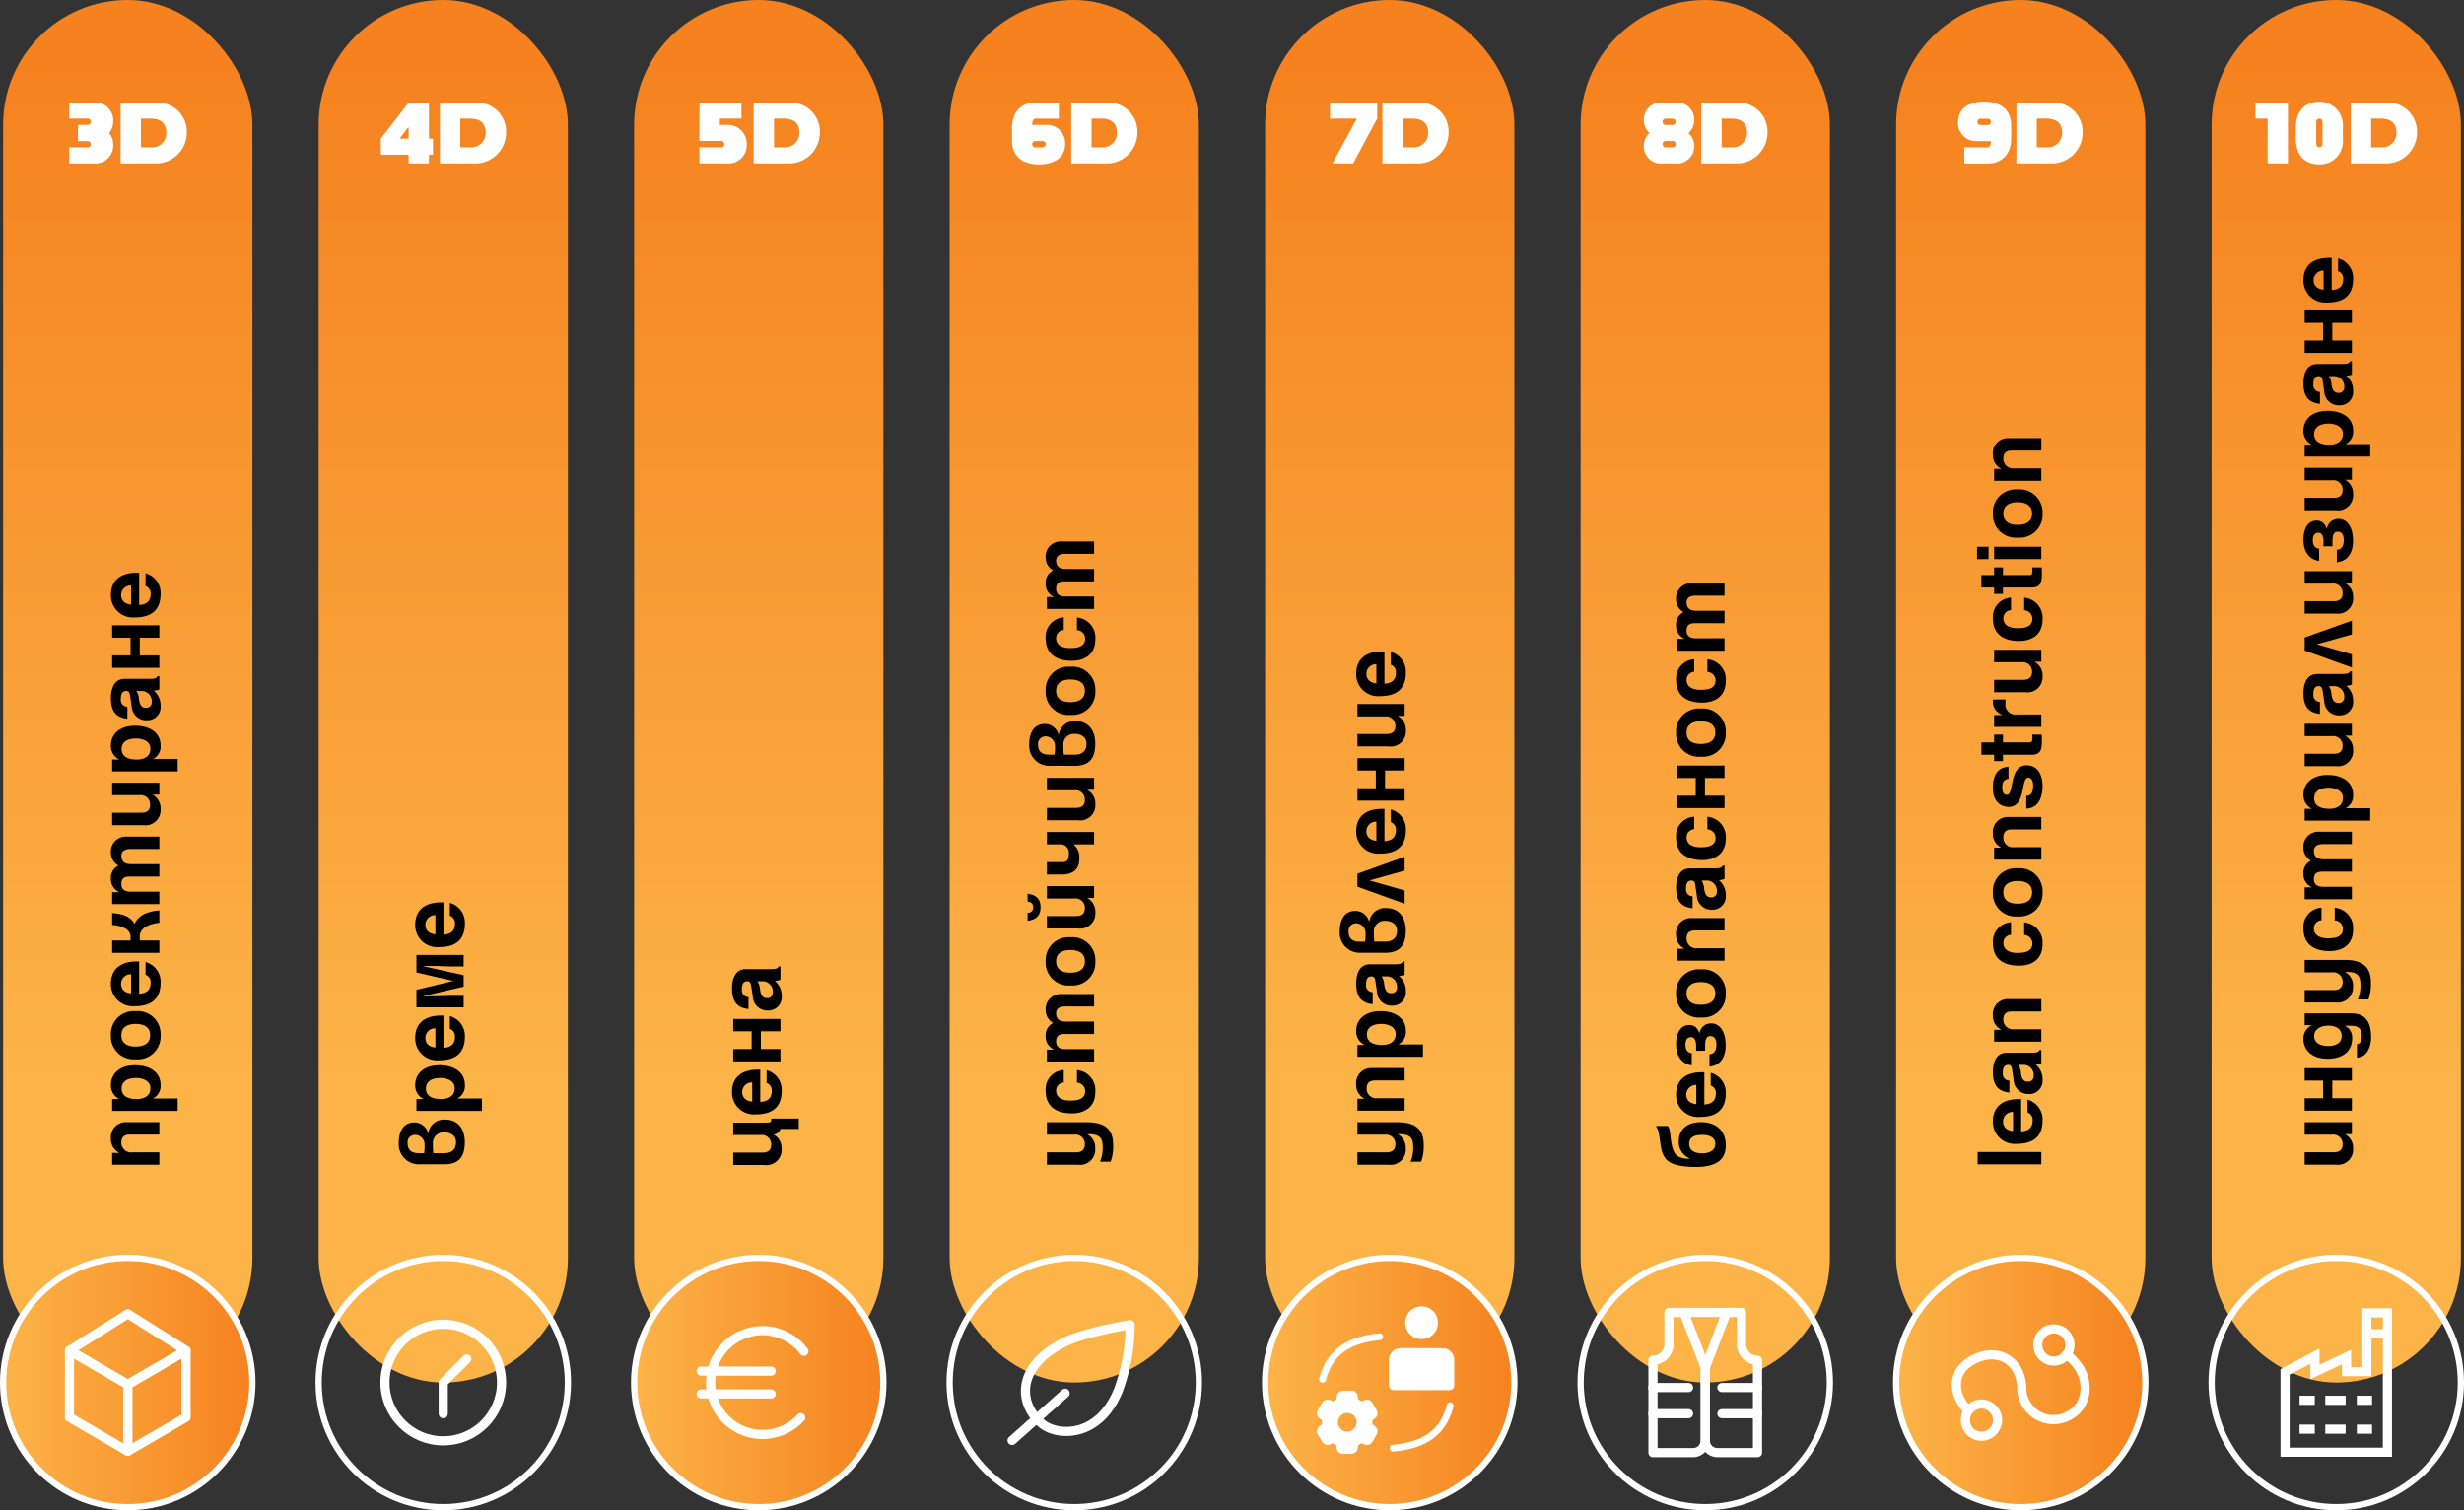 <svg xmlns="http://www.w3.org/2000/svg" xmlns:xlink="http://www.w3.org/1999/xlink" width="361.737" height="221.715" viewBox="0 0 361.737 221.715">
  <rect x="0" y="0" width="361.737" height="221.715" fill="#333333" stroke="none"/>
  <defs>
    <linearGradient id="linear-gradient" x1="0.5" y1="0.797" x2="0.5" y2="0.046" gradientUnits="objectBoundingBox">
      <stop offset="0" stop-color="#fcb448"/>
      <stop offset="1" stop-color="#f5821f"/>
    </linearGradient>
    <linearGradient id="linear-gradient-9" x1="0" y1="0.5" x2="1" y2="0.5" xlink:href="#linear-gradient"/>
  </defs>
  <g id="Group_1602" data-name="Group 1602" transform="translate(-7128.479 -4646.445)">
    <rect id="Rectangle_1675" data-name="Rectangle 1675" width="36.594" height="202.96" rx="18.297" transform="translate(7128.938 4646.445)" fill="url(#linear-gradient)"/>
    <rect id="Rectangle_1676" data-name="Rectangle 1676" width="36.594" height="202.96" rx="18.297" transform="translate(7175.256 4646.445)" fill="url(#linear-gradient)"/>
    <rect id="Rectangle_1677" data-name="Rectangle 1677" width="36.594" height="202.96" rx="18.297" transform="translate(7221.574 4646.445)" fill="url(#linear-gradient)"/>
    <rect id="Rectangle_1678" data-name="Rectangle 1678" width="36.594" height="202.96" rx="18.297" transform="translate(7267.892 4646.445)" fill="url(#linear-gradient)"/>
    <rect id="Rectangle_1679" data-name="Rectangle 1679" width="36.594" height="202.96" rx="18.297" transform="translate(7314.209 4646.445)" fill="url(#linear-gradient)"/>
    <rect id="Rectangle_1680" data-name="Rectangle 1680" width="36.594" height="202.96" rx="18.297" transform="translate(7360.527 4646.445)" fill="url(#linear-gradient)"/>
    <rect id="Rectangle_1681" data-name="Rectangle 1681" width="36.594" height="202.96" rx="18.297" transform="translate(7406.845 4646.445)" fill="url(#linear-gradient)"/>
    <rect id="Rectangle_1682" data-name="Rectangle 1682" width="36.594" height="202.96" rx="18.297" transform="translate(7453.164 4646.445)" fill="url(#linear-gradient)"/>
    <path id="Path_9414" data-name="Path 9414" d="M6.846-6.105A2.64,2.64,0,0,0,3.934-8.941H.4L.383-6.578h2.7a.427.427,0,0,1,.485.447.459.459,0,0,1-.485.473H1.673v2.376H3.078a.459.459,0,0,1,.485.473.427.427,0,0,1-.485.447H.383L.4,0H3.934A2.64,2.64,0,0,0,6.846-2.836,2.587,2.587,0,0,0,6.259-4.47,2.587,2.587,0,0,0,6.846-6.105ZM13.36-8.941H7.932V0h5.326a4.527,4.527,0,0,0,4.394-4.534A4.269,4.269,0,0,0,13.36-8.941Zm-.907,6.578H10.921V-6.578h1.431c1.379,0,2.286.588,2.286,2.031A2.078,2.078,0,0,1,12.453-2.363Z" transform="translate(7138.251 4670.438)" fill="#fff"/>
    <path id="Path_9415" data-name="Path 9415" d="M8.034-3.64H7.447v-5.3H4.458L.383-3.64v2.363H4.458V0H7.447V-1.277h.588Zm-4.866,0v-.051l1.226-1.6h.064V-3.64Zm11.317-5.3H9.056V0h5.326a4.527,4.527,0,0,0,4.394-4.534A4.269,4.269,0,0,0,14.484-8.941Zm-.907,6.578H12.045V-6.578h1.431c1.379,0,2.286.588,2.286,2.031A2.078,2.078,0,0,1,13.577-2.363Z" transform="translate(7184.007 4670.438)" fill="#fff"/>
    <path id="Path_9416" data-name="Path 9416" d="M4.611-5.658H3.576v-.92h3.18V-8.941H.6L.575-3.3h3.18a.47.47,0,0,1,.485.485.427.427,0,0,1-.485.447H.575L.588,0H4.611A2.678,2.678,0,0,0,7.523-2.887,2.758,2.758,0,0,0,4.611-5.658Zm9.362-3.283H8.545V0h5.326a4.527,4.527,0,0,0,4.394-4.534A4.269,4.269,0,0,0,13.973-8.941Zm-.907,6.578H11.534V-6.578h1.431c1.379,0,2.286.588,2.286,2.031A2.078,2.078,0,0,1,13.067-2.363Z" transform="translate(7230.578 4670.438)" fill="#fff"/>
    <path id="Path_9417" data-name="Path 9417" d="M4.419.141c2.044,0,3.832-.856,3.832-3.014A2.662,2.662,0,0,0,5.467-5.658H3.423c0-.485.077-.92.588-.92l3.321.013V-8.941H3.908c-2.2,0-3.461,1.507-3.461,3.7V-3.4C.447-1.29,1.712.141,4.419.141Zm-.511-2.5a.446.446,0,0,1-.485-.473.45.45,0,0,1,.485-.46H4.918a.45.45,0,0,1,.485.46.446.446,0,0,1-.485.473ZM14.574-8.941H9.145V0h5.326a4.527,4.527,0,0,0,4.394-4.534A4.269,4.269,0,0,0,14.574-8.941Zm-.907,6.578H12.134V-6.578h1.431c1.379,0,2.286.588,2.286,2.031A2.078,2.078,0,0,1,13.667-2.363Z" transform="translate(7276.598 4670.438)" fill="#fff"/>
    <path id="Path_9418" data-name="Path 9418" d="M3.589,0,7.114-6.578V-8.941H.192v2.363H4.075v.1L.562-.013Zm9.72-8.941H7.881V0h5.326A4.527,4.527,0,0,0,17.6-4.534,4.269,4.269,0,0,0,13.309-8.941ZM12.4-2.363H10.87V-6.578H12.3c1.379,0,2.286.588,2.286,2.031A2.078,2.078,0,0,1,12.4-2.363Z" transform="translate(7323.547 4670.438)" fill="#fff"/>
    <path id="Path_9419" data-name="Path 9419" d="M3.232,0H5.058A2.512,2.512,0,0,0,7.842-2.631,2.5,2.5,0,0,0,7-4.47a2.517,2.517,0,0,0,.843-1.941A2.5,2.5,0,0,0,5.058-8.941H3.232A2.5,2.5,0,0,0,.447-6.412,2.475,2.475,0,0,0,1.29-4.47,2.455,2.455,0,0,0,.447-2.631,2.512,2.512,0,0,0,3.232,0Zm.46-5.646a.446.446,0,0,1-.485-.473.45.45,0,0,1,.485-.46h.945a.45.45,0,0,1,.485.46.446.446,0,0,1-.485.473ZM3.7-2.363a.446.446,0,0,1-.485-.473A.45.45,0,0,1,3.7-3.3h.945a.45.45,0,0,1,.485.46.446.446,0,0,1-.485.473ZM14.318-8.941H8.89V0h5.326A4.527,4.527,0,0,0,18.61-4.534,4.269,4.269,0,0,0,14.318-8.941Zm-.907,6.578H11.879V-6.578h1.431c1.379,0,2.286.588,2.286,2.031A2.078,2.078,0,0,1,13.411-2.363Z" transform="translate(7369.361 4670.438)" fill="#fff"/>
    <path id="Path_9420" data-name="Path 9420" d="M1.111.013H4.534C6.731.013,8-1.494,8-3.691V-5.531C8-7.638,6.731-9.069,4.023-9.069,1.98-9.069.192-8.213.192-6.054A2.662,2.662,0,0,0,2.976-3.27H5.02c0,.485-.077.92-.588.92L1.111-2.363ZM3.525-5.633a.45.45,0,0,1-.485-.46.446.446,0,0,1,.485-.473H4.534a.446.446,0,0,1,.485.473.45.45,0,0,1-.485.46ZM14.191-8.941H8.762V0h5.326a4.527,4.527,0,0,0,4.394-4.534A4.269,4.269,0,0,0,14.191-8.941Zm-.907,6.578H11.751V-6.578h1.431c1.379,0,2.286.588,2.286,2.031A2.078,2.078,0,0,1,13.284-2.363Z" transform="translate(7415.743 4670.438)" fill="#fff"/>
    <path id="Path_9421" data-name="Path 9421" d="M5.084-8.941H.319v2.363H2.095V0H5.084ZM9.695.141a3.393,3.393,0,0,0,3.449-3.73V-5.365a3.441,3.441,0,0,0-3.449-3.7c-2.2,0-3.449,1.507-3.449,3.7v1.775C6.246-1.265,7.5.141,9.695.141Zm0-2.516c-.319,0-.46-.243-.46-.588V-5.99c0-.345.141-.588.46-.588s.46.243.46.588v3.027C10.154-2.618,10.027-2.376,9.695-2.376ZM19.734-8.941H14.306V0h5.326a4.527,4.527,0,0,0,4.394-4.534A4.269,4.269,0,0,0,19.734-8.941Zm-.907,6.578H17.294V-6.578h1.431c1.379,0,2.286.588,2.286,2.031A2.078,2.078,0,0,1,18.827-2.363Z" transform="translate(7459.288 4670.438)" fill="#fff"/>
    <path id="Path_9429" data-name="Path 9429" d="M2.587-6.929H.845V0h1.82V-3.978a1.416,1.416,0,0,1,1.43-1.6c1.157,0,1.183.858,1.183,1.365V0H7.1V-4.8a2.207,2.207,0,0,0-2.4-2.314,2.227,2.227,0,0,0-2.08,1.2H2.587Zm7.9,0H8.749v9.62h1.82V-.884H10.6A2.022,2.022,0,0,0,12.545.182c2.054,0,2.912-1.82,2.912-3.731,0-2.392-1.352-3.562-2.873-3.562a2.2,2.2,0,0,0-2.067,1.183h-.026Zm0,3.627c0-1.105.3-2.236,1.547-2.236,1.157,0,1.547,1.04,1.547,2.132,0,.819-.325,2.093-1.5,2.093S10.491-2.275,10.491-3.3Zm5.837-.169A3.364,3.364,0,0,0,19.864.182,3.364,3.364,0,0,0,23.4-3.471a3.36,3.36,0,0,0-3.536-3.64A3.36,3.36,0,0,0,16.328-3.471Zm1.872,0c0-.884.26-2.106,1.664-2.106s1.664,1.222,1.664,2.106-.26,2.119-1.664,2.119S18.2-2.587,18.2-3.471Zm5.928-.13c0,2.86,1.5,3.783,3.445,3.783a3,3,0,0,0,3.042-2.21H28.743a1.169,1.169,0,0,1-1.17.754c-1.469,0-1.573-1.17-1.625-1.69h4.745v-.325c0-3.172-1.885-3.822-3.25-3.822A3.222,3.222,0,0,0,24.128-3.6ZM26-4.147c.1-.91.559-1.469,1.417-1.469a1.412,1.412,0,0,1,1.4,1.469ZM31.954,0h1.82V-2.873h.676c.819,0,1.7.832,1.924,2.873h1.82C38-1.937,37.453-3.055,36.205-3.64c1.248-.715,1.456-1.924,1.6-3.289H36.049c-.1,1.612-.741,2.7-1.716,2.7h-.559v-2.7h-1.82Zm8.905-6.929H39.117V0h1.82V-4.225c0-.754.273-1.352,1.131-1.352,1.092,0,1.092.819,1.092,1.4V0h1.82V-4.16c0-.819.325-1.417,1.235-1.417.533,0,.988.338.988,1.365V0h1.82V-4.8a2.207,2.207,0,0,0-2.405-2.314,2.158,2.158,0,0,0-1.846,1.105,1.976,1.976,0,0,0-1.924-1.105,2.057,2.057,0,0,0-1.963,1.2h-.026ZM55.185,0h1.742V-6.929h-1.82v4a1.38,1.38,0,0,1-1.4,1.573c-.559,0-1.183-.208-1.183-1.274v-4.3H50.7v4.563A2.226,2.226,0,0,0,53.053.182,2.278,2.278,0,0,0,55.159-.975h.026Zm5.148-6.929H58.591v9.62h1.82V-.884h.026A2.022,2.022,0,0,0,62.387.182c2.054,0,2.912-1.82,2.912-3.731,0-2.392-1.352-3.562-2.873-3.562a2.2,2.2,0,0,0-2.067,1.183h-.026Zm0,3.627c0-1.105.3-2.236,1.547-2.236,1.157,0,1.547,1.04,1.547,2.132,0,.819-.325,2.093-1.5,2.093S60.333-2.275,60.333-3.3ZM72.176-5.109c0-1.7-1.781-2-2.756-2-1.417,0-2.886.3-3.094,2.418h1.755A.979.979,0,0,1,69.2-5.655c.468,0,1.2.039,1.2.806,0,.39-.351.507-.637.546l-1.638.247A2.126,2.126,0,0,0,66.1-1.833,1.941,1.941,0,0,0,68.211.182a2.815,2.815,0,0,0,2.236-1A3.044,3.044,0,0,0,70.616,0h1.963V-.273c-.221-.078-.4-.26-.4-1.079ZM70.395-2.483A1.506,1.506,0,0,1,68.77-1.118a.794.794,0,0,1-.845-.832c0-.754.559-.923,1.235-1.04a2.656,2.656,0,0,0,1.235-.377ZM73.8,0h1.82V-2.873h2.6V0h1.82V-6.929h-1.82v2.7h-2.6v-2.7H73.8Zm7.4-3.6c0,2.86,1.495,3.783,3.445,3.783a3,3,0,0,0,3.042-2.21H85.813a1.169,1.169,0,0,1-1.17.754c-1.469,0-1.573-1.17-1.625-1.69h4.745v-.325c0-3.172-1.885-3.822-3.25-3.822A3.222,3.222,0,0,0,81.2-3.6Zm1.872-.546c.1-.91.559-1.469,1.417-1.469a1.412,1.412,0,0,1,1.4,1.469Z" transform="translate(7151.874 4818.282) rotate(-90)"/>
    <path id="Path_9428" data-name="Path 9428" d="M2.548-4.446a8.46,8.46,0,0,1,1.326-.065A1.553,1.553,0,0,1,5.6-2.86c0,1-.507,1.742-1.443,1.742-1,0-1.612-.546-1.612-1.742ZM.91-2.821C.91-.481,2.275.169,4.16.169c1.95,0,3.315-.988,3.315-2.9A2.337,2.337,0,0,0,5.421-5.2,2.09,2.09,0,0,0,7.059-7.267c0-1.287-.949-2.262-3.029-2.262A2.944,2.944,0,0,0,.91-6.435ZM2.548-6.656c0-1.079.559-1.573,1.443-1.573A1.106,1.106,0,0,1,5.239-7.1a1.422,1.422,0,0,1-1.43,1.365A7.869,7.869,0,0,1,2.548-5.8Zm7.943-.273H8.749v9.62h1.82V-.884H10.6A2.022,2.022,0,0,0,12.545.182c2.054,0,2.912-1.82,2.912-3.731,0-2.392-1.352-3.562-2.873-3.562a2.2,2.2,0,0,0-2.067,1.183h-.026Zm0,3.627c0-1.105.3-2.236,1.547-2.236,1.157,0,1.547,1.04,1.547,2.132,0,.819-.325,2.093-1.5,2.093S10.491-2.275,10.491-3.3Zm5.694-.3c0,2.86,1.495,3.783,3.445,3.783a3,3,0,0,0,3.042-2.21H20.8a1.169,1.169,0,0,1-1.17.754c-1.469,0-1.573-1.17-1.625-1.69H22.75v-.325c0-3.172-1.885-3.822-3.25-3.822A3.222,3.222,0,0,0,16.185-3.6Zm1.872-.546c.1-.91.559-1.469,1.417-1.469a1.412,1.412,0,0,1,1.4,1.469ZM23.959,0h1.69V-1.625c0-.962-.065-1.833-.065-2.678V-5.954h.026L27,0h1.677L30-5.954h.026V-4.3c0,.845-.065,1.729-.065,2.678V0h1.69V-6.929H29.081l-1.17,5.044a2.131,2.131,0,0,0-.065.442H27.82a2.017,2.017,0,0,0-.065-.442L26.533-6.929H23.959ZM32.8-3.6c0,2.86,1.495,3.783,3.445,3.783a3,3,0,0,0,3.042-2.21H37.414a1.169,1.169,0,0,1-1.17.754c-1.469,0-1.573-1.17-1.625-1.69h4.745v-.325c0-3.172-1.885-3.822-3.25-3.822A3.222,3.222,0,0,0,32.8-3.6Zm1.872-.546c.1-.91.559-1.469,1.417-1.469a1.412,1.412,0,0,1,1.4,1.469Z" transform="translate(7196.548 4818.282) rotate(-90)"/>
    <path id="Path_9427" data-name="Path 9427" d="M5.291-.975A1.118,1.118,0,0,0,6.1,0V2.691H7.631V-1.352c-.6,0-.6,0-.6-1.391V-6.929H5.213v4a1.38,1.38,0,0,1-1.4,1.573c-.559,0-1.183-.208-1.183-1.274v-4.3H.806v4.55A2.226,2.226,0,0,0,3.159.169,2.268,2.268,0,0,0,5.265-.975ZM8.242-3.6c0,2.86,1.495,3.783,3.445,3.783a3,3,0,0,0,3.042-2.21H12.857a1.169,1.169,0,0,1-1.17.754c-1.469,0-1.573-1.17-1.625-1.69h4.745v-.325c0-3.172-1.885-3.822-3.25-3.822A3.222,3.222,0,0,0,8.242-3.6Zm1.872-.546c.1-.91.559-1.469,1.417-1.469a1.412,1.412,0,0,1,1.4,1.469ZM16.016,0h1.82V-2.873h2.6V0h1.82V-6.929h-1.82v2.7h-2.6v-2.7h-1.82ZM29.562-5.109c0-1.7-1.781-2-2.756-2-1.417,0-2.886.3-3.094,2.418h1.755a.979.979,0,0,1,1.118-.962c.468,0,1.2.039,1.2.806,0,.39-.351.507-.637.546l-1.638.247a2.126,2.126,0,0,0-2.015,2.223A1.941,1.941,0,0,0,25.6.182a2.815,2.815,0,0,0,2.236-1A3.044,3.044,0,0,0,28,0h1.963V-.273c-.221-.078-.4-.26-.4-1.079ZM27.781-2.483a1.506,1.506,0,0,1-1.625,1.365.794.794,0,0,1-.845-.832c0-.754.559-.923,1.235-1.04a2.656,2.656,0,0,0,1.235-.377Z" transform="translate(7243.055 4818.282) rotate(-90)"/>
    <path id="Path_9426" data-name="Path 9426" d="M5.343-.975c0,1.833-.52,2.236-1.976,2.236a4.987,4.987,0,0,1-2.08-.39v1.56A6.627,6.627,0,0,0,3.744,2.8c1.794,0,3.341-.7,3.341-3.77V-6.929H5.265v4.017a1.385,1.385,0,0,1-1.4,1.56c-.806,0-1.2-.481-1.2-1.287v-4.29H.845v4.563A2.237,2.237,0,0,0,3.211.169,2.281,2.281,0,0,0,5.317-.975ZM8.385-3.263c0,1.456.6,3.445,3.2,3.445a2.958,2.958,0,0,0,3.159-2.7H12.9a1.269,1.269,0,0,1-1.235,1.209c-1.378,0-1.4-1.508-1.4-2.262,0-.858.3-2,1.443-2a1.172,1.172,0,0,1,1.209,1.118h1.846A2.83,2.83,0,0,0,11.7-7.111C9.36-7.111,8.385-5.512,8.385-3.263Zm9.36-3.666H16V0h1.82V-4.225c0-.754.273-1.352,1.131-1.352,1.092,0,1.092.819,1.092,1.4V0h1.82V-4.16c0-.819.325-1.417,1.235-1.417.533,0,.988.338.988,1.365V0h1.82V-4.8a2.207,2.207,0,0,0-2.4-2.314,2.158,2.158,0,0,0-1.846,1.105,1.976,1.976,0,0,0-1.924-1.105,2.057,2.057,0,0,0-1.963,1.2h-.026ZM27.17-3.471A3.364,3.364,0,0,0,30.706.182a3.364,3.364,0,0,0,3.536-3.653,3.36,3.36,0,0,0-3.536-3.64A3.36,3.36,0,0,0,27.17-3.471Zm1.872,0c0-.884.26-2.106,1.664-2.106S32.37-4.355,32.37-3.471s-.26,2.119-1.664,2.119S29.042-2.587,29.042-3.471ZM40.014,0h1.742V-6.929h-1.82v4a1.38,1.38,0,0,1-1.4,1.573c-.559,0-1.183-.208-1.183-1.274v-4.3h-1.82v4.563A2.226,2.226,0,0,0,37.882.182,2.278,2.278,0,0,0,39.988-.975h.026ZM36.673-9.763c.156,1.378.884,1.9,1.976,1.9s1.82-.52,1.976-1.9H39.481c-.065.572-.338.819-.832.819s-.767-.247-.832-.819Zm6.786,5.044c0,1.417.572,2.548,2.314,2.548a2.436,2.436,0,0,0,2.08-.819h.026V0H49.7V-6.929h-1.82v2.21A1.245,1.245,0,0,1,46.54-3.705c-.988,0-1.261-.3-1.261-1.014v-2.21h-1.82ZM55.9,0h1.742V-6.929h-1.82v4a1.38,1.38,0,0,1-1.4,1.573c-.559,0-1.183-.208-1.183-1.274v-4.3h-1.82v4.563A2.226,2.226,0,0,0,53.768.182,2.278,2.278,0,0,0,55.874-.975H55.9Zm5.148-4.446a8.46,8.46,0,0,1,1.326-.065A1.553,1.553,0,0,1,64.1-2.86c0,1-.507,1.742-1.443,1.742-1,0-1.612-.546-1.612-1.742ZM59.41-2.821c0,2.34,1.365,2.99,3.25,2.99,1.95,0,3.315-.988,3.315-2.9A2.337,2.337,0,0,0,63.921-5.2a2.09,2.09,0,0,0,1.638-2.067c0-1.287-.949-2.262-3.029-2.262a2.944,2.944,0,0,0-3.12,3.094Zm1.638-3.835c0-1.079.559-1.573,1.443-1.573A1.106,1.106,0,0,1,63.739-7.1a1.422,1.422,0,0,1-1.43,1.365A7.869,7.869,0,0,1,61.048-5.8Zm5.837,3.185A3.364,3.364,0,0,0,70.421.182a3.364,3.364,0,0,0,3.536-3.653,3.36,3.36,0,0,0-3.536-3.64A3.36,3.36,0,0,0,66.885-3.471Zm1.872,0c0-.884.26-2.106,1.664-2.106s1.664,1.222,1.664,2.106-.26,2.119-1.664,2.119S68.757-2.587,68.757-3.471Zm6.071.208c0,1.456.6,3.445,3.2,3.445a2.958,2.958,0,0,0,3.159-2.7H79.339A1.269,1.269,0,0,1,78.1-1.313c-1.378,0-1.4-1.508-1.4-2.262,0-.858.3-2,1.443-2a1.172,1.172,0,0,1,1.209,1.118H81.2a2.83,2.83,0,0,0-3.055-2.652C75.8-7.111,74.828-5.512,74.828-3.263Zm9.36-3.666H82.446V0h1.82V-4.225c0-.754.273-1.352,1.131-1.352,1.092,0,1.092.819,1.092,1.4V0h1.82V-4.16c0-.819.325-1.417,1.235-1.417.533,0,.988.338.988,1.365V0h1.82V-4.8a2.207,2.207,0,0,0-2.4-2.314A2.158,2.158,0,0,0,88.1-6.006a1.976,1.976,0,0,0-1.924-1.105,2.057,2.057,0,0,0-1.963,1.2h-.026Z" transform="translate(7289.102 4818.282) rotate(-90)"/>
    <path id="Path_9425" data-name="Path 9425" d="M5.343-.975c0,1.833-.52,2.236-1.976,2.236a4.987,4.987,0,0,1-2.08-.39v1.56A6.627,6.627,0,0,0,3.744,2.8c1.794,0,3.341-.7,3.341-3.77V-6.929H5.265v4.017a1.385,1.385,0,0,1-1.4,1.56c-.806,0-1.2-.481-1.2-1.287v-4.29H.845v4.563A2.237,2.237,0,0,0,3.211.169,2.281,2.281,0,0,0,5.317-.975ZM10.53-6.929H8.788V0h1.82V-3.978a1.416,1.416,0,0,1,1.43-1.6c1.157,0,1.183.858,1.183,1.365V0h1.82V-4.8a2.207,2.207,0,0,0-2.4-2.314,2.227,2.227,0,0,0-2.08,1.2H10.53Zm7.9,0H16.692v9.62h1.82V-.884h.026A2.022,2.022,0,0,0,20.488.182c2.054,0,2.912-1.82,2.912-3.731,0-2.392-1.352-3.562-2.873-3.562A2.2,2.2,0,0,0,18.46-5.928h-.026Zm0,3.627c0-1.105.3-2.236,1.547-2.236,1.157,0,1.547,1.04,1.547,2.132,0,.819-.325,2.093-1.495,2.093S18.434-2.275,18.434-3.3ZM30.277-5.109c0-1.7-1.781-2-2.756-2-1.417,0-2.886.3-3.094,2.418h1.755A.979.979,0,0,1,27.3-5.655c.468,0,1.2.039,1.2.806,0,.39-.351.507-.637.546l-1.638.247a2.126,2.126,0,0,0-2.015,2.223A1.941,1.941,0,0,0,26.312.182a2.815,2.815,0,0,0,2.236-1A3.044,3.044,0,0,0,28.717,0H30.68V-.273c-.221-.078-.4-.26-.4-1.079ZM28.5-2.483a1.506,1.506,0,0,1-1.625,1.365.794.794,0,0,1-.845-.832c0-.754.559-.923,1.235-1.04A2.656,2.656,0,0,0,28.5-3.367ZM33.6-4.446a8.46,8.46,0,0,1,1.326-.065A1.553,1.553,0,0,1,36.66-2.86c0,1-.507,1.742-1.443,1.742-1,0-1.612-.546-1.612-1.742ZM31.967-2.821c0,2.34,1.365,2.99,3.25,2.99,1.95,0,3.315-.988,3.315-2.9A2.337,2.337,0,0,0,36.478-5.2a2.09,2.09,0,0,0,1.638-2.067c0-1.287-.949-2.262-3.029-2.262a2.944,2.944,0,0,0-3.12,3.094ZM33.6-6.656c0-1.079.559-1.573,1.443-1.573A1.106,1.106,0,0,1,36.3-7.1a1.422,1.422,0,0,1-1.43,1.365A7.869,7.869,0,0,1,33.6-5.8ZM39.169,0h1.937l1.469-5.109H42.6L44.031,0h2.028L43.576-6.929H41.665Zm7.358-3.6c0,2.86,1.495,3.783,3.445,3.783a3,3,0,0,0,3.042-2.21H51.142a1.169,1.169,0,0,1-1.17.754c-1.469,0-1.573-1.17-1.625-1.69h4.745v-.325c0-3.172-1.885-3.822-3.25-3.822A3.222,3.222,0,0,0,46.527-3.6ZM48.4-4.147c.1-.91.559-1.469,1.417-1.469a1.412,1.412,0,0,1,1.4,1.469ZM54.3,0h1.82V-2.873h2.6V0h1.82V-6.929h-1.82v2.7h-2.6v-2.7H54.3ZM66.742,0h1.742V-6.929h-1.82v4a1.38,1.38,0,0,1-1.4,1.573c-.559,0-1.183-.208-1.183-1.274v-4.3h-1.82v4.563A2.226,2.226,0,0,0,64.61.182,2.278,2.278,0,0,0,66.716-.975h.026Zm2.9-3.6c0,2.86,1.495,3.783,3.445,3.783a3,3,0,0,0,3.042-2.21H74.256a1.169,1.169,0,0,1-1.17.754c-1.469,0-1.573-1.17-1.625-1.69h4.745v-.325c0-3.172-1.885-3.822-3.25-3.822A3.222,3.222,0,0,0,69.641-3.6Zm1.872-.546c.1-.91.559-1.469,1.417-1.469a1.412,1.412,0,0,1,1.4,1.469Z" transform="translate(7334.691 4818.282) rotate(-90)"/>
    <path id="Path_9424" data-name="Path 9424" d="M1.729-5.122c0-.507,0-1.69.858-2.2C3.9-8.1,6.006-7.774,6.539-8.346v-1.742c-1.157.9-3.9.286-5.122,1.755-.819,1-.9,3.068-.9,4.108C.52-1.846,1.157.182,3.679.182,6.071.182,7.1-1.482,7.1-3.445c0-2.08-1.079-3.276-2.86-3.276A2.572,2.572,0,0,0,1.781-5.109Zm.793,1.833c0-1.313.572-1.9,1.378-1.9.91,0,1.326.611,1.326,1.9S4.732-1.352,3.9-1.352,2.522-2.041,2.522-3.289ZM7.865-3.6c0,2.86,1.5,3.783,3.445,3.783a3,3,0,0,0,3.042-2.21H12.48a1.169,1.169,0,0,1-1.17.754c-1.469,0-1.573-1.17-1.625-1.69H14.43v-.325c0-3.172-1.885-3.822-3.25-3.822A3.222,3.222,0,0,0,7.865-3.6Zm1.872-.546c.1-.91.559-1.469,1.417-1.469a1.412,1.412,0,0,1,1.4,1.469Zm7.852,1.3h.819c.9,0,1.326.234,1.326.754,0,.611-.468.9-1.261.9s-1.365-.3-1.4-1.014h-1.82C15.418-.52,16.77.169,18.369.169c1.976,0,3.237-.806,3.237-2.145a1.708,1.708,0,0,0-1.456-1.7c.754-.312,1.209-.663,1.209-1.534,0-1.131-1.027-1.9-2.8-1.9-2.106,0-2.99,1.17-3.107,2.3h1.781c.039-.572.455-.923,1.209-.923s1.131.26,1.131.819c0,.455-.429.741-1.209.741h-.78Zm4.875-.624A3.364,3.364,0,0,0,26,.182a3.364,3.364,0,0,0,3.536-3.653A3.36,3.36,0,0,0,26-7.111,3.36,3.36,0,0,0,22.464-3.471Zm1.872,0c0-.884.26-2.106,1.664-2.106s1.664,1.222,1.664,2.106S27.4-1.352,26-1.352,24.336-2.587,24.336-3.471Zm8.216-3.458H30.81V0h1.82V-3.978a1.416,1.416,0,0,1,1.43-1.6c1.157,0,1.183.858,1.183,1.365V0h1.82V-4.8a2.207,2.207,0,0,0-2.405-2.314,2.227,2.227,0,0,0-2.08,1.2h-.026Zm11.8,1.82c0-1.7-1.781-2-2.756-2-1.417,0-2.886.3-3.094,2.418h1.755a.979.979,0,0,1,1.118-.962c.468,0,1.2.039,1.2.806,0,.39-.351.507-.637.546L40.3-4.056a2.126,2.126,0,0,0-2.015,2.223A1.941,1.941,0,0,0,40.391.182a2.815,2.815,0,0,0,2.236-1A3.044,3.044,0,0,0,42.8,0h1.963V-.273c-.221-.078-.4-.26-.4-1.079ZM42.575-2.483A1.506,1.506,0,0,1,40.95-1.118.794.794,0,0,1,40.1-1.95c0-.754.559-.923,1.235-1.04a2.656,2.656,0,0,0,1.235-.377Zm3-.78c0,1.456.6,3.445,3.2,3.445a2.958,2.958,0,0,0,3.159-2.7H50.089a1.269,1.269,0,0,1-1.235,1.209c-1.378,0-1.4-1.508-1.4-2.262,0-.858.3-2,1.443-2A1.172,1.172,0,0,1,50.1-4.459h1.846a2.83,2.83,0,0,0-3.055-2.652C46.553-7.111,45.578-5.512,45.578-3.263ZM53.209,0h1.82V-2.873h2.6V0h1.82V-6.929h-1.82v2.7h-2.6v-2.7h-1.82Zm7.54-3.471A3.364,3.364,0,0,0,64.285.182a3.364,3.364,0,0,0,3.536-3.653,3.36,3.36,0,0,0-3.536-3.64A3.36,3.36,0,0,0,60.749-3.471Zm1.872,0c0-.884.26-2.106,1.664-2.106s1.664,1.222,1.664,2.106-.26,2.119-1.664,2.119S62.621-2.587,62.621-3.471Zm6.071.208c0,1.456.6,3.445,3.2,3.445a2.958,2.958,0,0,0,3.159-2.7H73.2a1.269,1.269,0,0,1-1.235,1.209c-1.378,0-1.4-1.508-1.4-2.262,0-.858.3-2,1.443-2a1.172,1.172,0,0,1,1.209,1.118h1.846a2.83,2.83,0,0,0-3.055-2.652C69.667-7.111,68.692-5.512,68.692-3.263Zm9.36-3.666H76.31V0h1.82V-4.225c0-.754.273-1.352,1.131-1.352,1.092,0,1.092.819,1.092,1.4V0h1.82V-4.16c0-.819.325-1.417,1.235-1.417.533,0,.988.338.988,1.365V0h1.82V-4.8a2.207,2.207,0,0,0-2.4-2.314,2.158,2.158,0,0,0-1.846,1.105,1.976,1.976,0,0,0-1.924-1.105,2.057,2.057,0,0,0-1.963,1.2h-.026Z" transform="translate(7381.657 4818.282) rotate(-90)"/>
    <path id="Path_9423" data-name="Path 9423" d="M.9,0h1.82V-9.347H.9ZM3.913-3.6C3.913-.741,5.408.182,7.358.182A3,3,0,0,0,10.4-2.028H8.528a1.169,1.169,0,0,1-1.17.754c-1.469,0-1.573-1.17-1.625-1.69h4.745v-.325c0-3.172-1.885-3.822-3.25-3.822A3.222,3.222,0,0,0,3.913-3.6Zm1.872-.546c.1-.91.559-1.469,1.417-1.469a1.412,1.412,0,0,1,1.4,1.469ZM17.29-5.109c0-1.7-1.781-2-2.756-2-1.417,0-2.886.3-3.094,2.418h1.755a.979.979,0,0,1,1.118-.962c.468,0,1.2.039,1.2.806,0,.39-.351.507-.637.546l-1.638.247a2.126,2.126,0,0,0-2.015,2.223A1.941,1.941,0,0,0,13.325.182a2.815,2.815,0,0,0,2.236-1A3.044,3.044,0,0,0,15.73,0h1.963V-.273c-.221-.078-.4-.26-.4-1.079ZM15.509-2.483a1.506,1.506,0,0,1-1.625,1.365.794.794,0,0,1-.845-.832c0-.754.559-.923,1.235-1.04a2.656,2.656,0,0,0,1.235-.377Zm5.148-4.446H18.915V0h1.82V-3.978a1.416,1.416,0,0,1,1.43-1.6c1.157,0,1.183.858,1.183,1.365V0h1.82V-4.8a2.207,2.207,0,0,0-2.4-2.314,2.227,2.227,0,0,0-2.08,1.2h-.026Zm9.412,3.666c0,1.456.6,3.445,3.2,3.445a2.958,2.958,0,0,0,3.159-2.7H34.58a1.269,1.269,0,0,1-1.235,1.209c-1.378,0-1.4-1.508-1.4-2.262,0-.858.3-2,1.443-2a1.172,1.172,0,0,1,1.209,1.118h1.846a2.83,2.83,0,0,0-3.055-2.652C31.044-7.111,30.069-5.512,30.069-3.263ZM37.3-3.471A3.364,3.364,0,0,0,40.833.182a3.364,3.364,0,0,0,3.536-3.653,3.36,3.36,0,0,0-3.536-3.64A3.36,3.36,0,0,0,37.3-3.471Zm1.872,0c0-.884.26-2.106,1.664-2.106S42.5-4.355,42.5-3.471s-.26,2.119-1.664,2.119S39.169-2.587,39.169-3.471Zm8.216-3.458H45.643V0h1.82V-3.978a1.416,1.416,0,0,1,1.43-1.6c1.157,0,1.183.858,1.183,1.365V0H51.9V-4.8a2.207,2.207,0,0,0-2.4-2.314,2.227,2.227,0,0,0-2.08,1.2h-.026ZM53.131-2.21C53.183-.364,54.886.182,56.459.182c1.079,0,3.029-.364,3.029-2.379,0-2.548-4.329-1.768-4.329-2.86,0-.3.13-.676,1.118-.676s1.144.468,1.222.91H59.28c-.143-1.95-1.755-2.288-3.107-2.288-2.158,0-2.795,1.3-2.795,2.314,0,2.6,4.29,1.729,4.29,2.886,0,.26-.221.715-1.157.715C55.367-1.2,55-1.625,55-2.21ZM60.1-5.629h.936v4.212c0,.9.286,1.5,1.859,1.5h.234c.286,0,.572-.013.858-.026V-1.326c-.13.013-.26.026-.377.026-.741,0-.754-.156-.754-.559v-3.77h1.131v-1.3H62.855V-8.8h-1.82v1.872H60.1ZM65.13,0h1.82V-3.614a1.471,1.471,0,0,1,1.677-1.651,3.4,3.4,0,0,1,.52.026V-7.085a3.187,3.187,0,0,0-.351-.026,2.023,2.023,0,0,0-1.9,1.378h-.026v-1.2H65.13ZM74.7,0H76.44V-6.929H74.62v4a1.38,1.38,0,0,1-1.4,1.573c-.559,0-1.183-.208-1.183-1.274v-4.3h-1.82v4.563A2.226,2.226,0,0,0,72.566.182,2.278,2.278,0,0,0,74.672-.975H74.7ZM77.74-3.263c0,1.456.6,3.445,3.2,3.445a2.958,2.958,0,0,0,3.159-2.7H82.251a1.269,1.269,0,0,1-1.235,1.209c-1.378,0-1.4-1.508-1.4-2.262,0-.858.3-2,1.443-2a1.172,1.172,0,0,1,1.209,1.118H84.11a2.83,2.83,0,0,0-3.055-2.652C78.715-7.111,77.74-5.512,77.74-3.263Zm6.916-2.366h.936v4.212c0,.9.286,1.5,1.859,1.5h.234c.286,0,.572-.013.858-.026V-1.326c-.13.013-.26.026-.377.026-.741,0-.754-.156-.754-.559v-3.77h1.131v-1.3H87.412V-8.8h-1.82v1.872h-.936ZM89.752,0h1.82V-6.929h-1.82Zm0-7.748h1.82v-1.69h-1.82Zm3.159,4.277A3.364,3.364,0,0,0,96.447.182a3.364,3.364,0,0,0,3.536-3.653,3.36,3.36,0,0,0-3.536-3.64A3.36,3.36,0,0,0,92.911-3.471Zm1.872,0c0-.884.26-2.106,1.664-2.106s1.664,1.222,1.664,2.106-.26,2.119-1.664,2.119S94.783-2.587,94.783-3.471ZM103-6.929h-1.742V0h1.82V-3.978a1.416,1.416,0,0,1,1.43-1.6c1.157,0,1.183.858,1.183,1.365V0h1.82V-4.8a2.207,2.207,0,0,0-2.4-2.314,2.227,2.227,0,0,0-2.08,1.2H103Z" transform="translate(7428.164 4818.282) rotate(-90)"/>
    <path id="Path_9422" data-name="Path 9422" d="M5.343,0H7.085V-6.929H5.265v4a1.38,1.38,0,0,1-1.4,1.573c-.559,0-1.183-.208-1.183-1.274v-4.3H.858v4.563A2.226,2.226,0,0,0,3.211.182,2.278,2.278,0,0,0,5.317-.975h.026ZM8.788,0h1.82V-2.873h2.6V0h1.82V-6.929h-1.82v2.7h-2.6v-2.7H8.788ZM23.075-6.929H21.333V-5.9h-.026a2.082,2.082,0,0,0-2.028-1.209c-1.521,0-2.873,1.17-2.873,3.562,0,2.431,1.313,3.588,2.977,3.588A1.88,1.88,0,0,0,21.229-1l.026.026v.832c0,1.118-.468,1.586-1.443,1.586-1.053,0-1.2-.351-1.274-.7H16.562c.078,1.469,1.586,2.08,3.016,2.08,3.406,0,3.5-1.989,3.5-3.185ZM19.708-5.538c1.014,0,1.56.923,1.56,2.041,0,.949-.312,2-1.547,2-1.079,0-1.443-1.04-1.443-1.924C18.278-5.044,19.032-5.538,19.708-5.538ZM29.172-.975c0,1.833-.52,2.236-1.976,2.236a4.987,4.987,0,0,1-2.08-.39v1.56a6.627,6.627,0,0,0,2.457.364c1.794,0,3.341-.7,3.341-3.77V-6.929h-1.82v4.017a1.385,1.385,0,0,1-1.4,1.56c-.806,0-1.2-.481-1.2-1.287v-4.29h-1.82v4.563A2.237,2.237,0,0,0,27.04.169,2.281,2.281,0,0,0,29.146-.975Zm3.042-2.288c0,1.456.6,3.445,3.2,3.445a2.958,2.958,0,0,0,3.159-2.7H36.725A1.269,1.269,0,0,1,35.49-1.313c-1.378,0-1.4-1.508-1.4-2.262,0-.858.3-2,1.443-2a1.172,1.172,0,0,1,1.209,1.118h1.846a2.83,2.83,0,0,0-3.055-2.652C33.189-7.111,32.214-5.512,32.214-3.263Zm9.36-3.666H39.832V0h1.82V-4.225c0-.754.273-1.352,1.131-1.352,1.092,0,1.092.819,1.092,1.4V0h1.82V-4.16c0-.819.325-1.417,1.235-1.417.533,0,.988.338.988,1.365V0h1.82V-4.8a2.207,2.207,0,0,0-2.4-2.314,2.158,2.158,0,0,0-1.846,1.105,1.976,1.976,0,0,0-1.924-1.105,2.057,2.057,0,0,0-1.963,1.2h-.026Zm11.531,0H51.363v9.62h1.82V-.884h.026A2.022,2.022,0,0,0,55.159.182c2.054,0,2.912-1.82,2.912-3.731,0-2.392-1.352-3.562-2.873-3.562a2.2,2.2,0,0,0-2.067,1.183H53.1Zm0,3.627c0-1.105.3-2.236,1.547-2.236,1.157,0,1.547,1.04,1.547,2.132,0,.819-.325,2.093-1.495,2.093S53.1-2.275,53.1-3.3ZM63.843,0h1.742V-6.929h-1.82v4a1.38,1.38,0,0,1-1.4,1.573c-.559,0-1.183-.208-1.183-1.274v-4.3h-1.82v4.563A2.226,2.226,0,0,0,61.711.182,2.278,2.278,0,0,0,63.817-.975h.026Zm9.048-5.109c0-1.7-1.781-2-2.756-2-1.417,0-2.886.3-3.094,2.418H68.8a.979.979,0,0,1,1.118-.962c.468,0,1.2.039,1.2.806,0,.39-.351.507-.637.546l-1.638.247A2.126,2.126,0,0,0,66.82-1.833,1.941,1.941,0,0,0,68.926.182a2.815,2.815,0,0,0,2.236-1A3.044,3.044,0,0,0,71.331,0h1.963V-.273c-.221-.078-.4-.26-.4-1.079ZM71.11-2.483a1.506,1.506,0,0,1-1.625,1.365.794.794,0,0,1-.845-.832c0-.754.559-.923,1.235-1.04a2.656,2.656,0,0,0,1.235-.377ZM73.84,0h1.937l1.469-5.109h.026L78.7,0H80.73L78.247-6.929H76.336Zm12.4,0h1.742V-6.929h-1.82v4a1.38,1.38,0,0,1-1.4,1.573c-.559,0-1.183-.208-1.183-1.274v-4.3h-1.82v4.563A2.226,2.226,0,0,0,84.11.182,2.278,2.278,0,0,0,86.216-.975h.026Zm5.395-2.847h.819c.9,0,1.326.234,1.326.754,0,.611-.468.9-1.261.9s-1.365-.3-1.4-1.014H89.3C89.466-.52,90.818.169,92.417.169c1.976,0,3.237-.806,3.237-2.145a1.708,1.708,0,0,0-1.456-1.7c.754-.312,1.209-.663,1.209-1.534,0-1.131-1.027-1.9-2.8-1.9-2.106,0-2.99,1.17-3.107,2.3h1.781c.039-.572.455-.923,1.209-.923s1.131.26,1.131.819c0,.455-.429.741-1.209.741h-.78ZM101.413,0h1.742V-6.929h-1.82v4a1.38,1.38,0,0,1-1.4,1.573c-.559,0-1.183-.208-1.183-1.274v-4.3h-1.82v4.563A2.226,2.226,0,0,0,99.281.182a2.278,2.278,0,0,0,2.106-1.157h.026Zm5.148-6.929h-1.742v9.62h1.82V-.884h.026a2.022,2.022,0,0,0,1.95,1.066c2.054,0,2.912-1.82,2.912-3.731,0-2.392-1.352-3.562-2.873-3.562a2.2,2.2,0,0,0-2.067,1.183h-.026Zm0,3.627c0-1.105.3-2.236,1.547-2.236,1.157,0,1.547,1.04,1.547,2.132,0,.819-.325,2.093-1.495,2.093S106.561-2.275,106.561-3.3ZM118.4-5.109c0-1.7-1.781-2-2.756-2-1.417,0-2.886.3-3.094,2.418h1.755a.979.979,0,0,1,1.118-.962c.468,0,1.2.039,1.2.806,0,.39-.351.507-.637.546l-1.638.247a2.126,2.126,0,0,0-2.015,2.223A1.941,1.941,0,0,0,114.439.182a2.815,2.815,0,0,0,2.236-1,3.044,3.044,0,0,0,.169.819h1.963V-.273c-.221-.078-.4-.26-.4-1.079Zm-1.781,2.626A1.506,1.506,0,0,1,115-1.118a.794.794,0,0,1-.845-.832c0-.754.559-.923,1.235-1.04a2.656,2.656,0,0,0,1.235-.377ZM120.029,0h1.82V-2.873h2.6V0h1.82V-6.929h-1.82v2.7h-2.6v-2.7h-1.82Zm7.4-3.6c0,2.86,1.495,3.783,3.445,3.783a3,3,0,0,0,3.042-2.21h-1.872a1.169,1.169,0,0,1-1.17.754c-1.469,0-1.573-1.17-1.625-1.69h4.745v-.325c0-3.172-1.885-3.822-3.25-3.822A3.222,3.222,0,0,0,127.426-3.6Zm1.872-.546c.1-.91.559-1.469,1.417-1.469a1.412,1.412,0,0,1,1.4,1.469Z" transform="translate(7473.755 4818.282) rotate(-90)"/>
    <circle id="Ellipse_40" data-name="Ellipse 40" cx="18.297" cy="18.297" r="18.297" transform="translate(7128.938 4831.108)" stroke="#fff" stroke-width="0.917" fill="url(#linear-gradient-9)"/>
    <circle id="Ellipse_41" data-name="Ellipse 41" cx="18.297" cy="18.297" r="18.297" transform="translate(7175.256 4831.108)" stroke="#fff" stroke-width="0.917" fill="url(#linear-gradient-9)"/>
    <circle id="Ellipse_42" data-name="Ellipse 42" cx="18.297" cy="18.297" r="18.297" transform="translate(7221.574 4831.108)" stroke="#fff" stroke-width="0.917" fill="url(#linear-gradient-9)"/>
    <circle id="Ellipse_43" data-name="Ellipse 43" cx="18.297" cy="18.297" r="18.297" transform="translate(7267.892 4831.108)" stroke="#fff" stroke-width="0.917" fill="url(#linear-gradient-9)"/>
    <circle id="Ellipse_44" data-name="Ellipse 44" cx="18.297" cy="18.297" r="18.297" transform="translate(7314.209 4831.108)" stroke="#fff" stroke-width="0.917" fill="url(#linear-gradient-9)"/>
    <circle id="Ellipse_45" data-name="Ellipse 45" cx="18.297" cy="18.297" r="18.297" transform="translate(7360.527 4831.108)" stroke="#fff" stroke-width="0.917" fill="url(#linear-gradient-9)"/>
    <circle id="Ellipse_46" data-name="Ellipse 46" cx="18.297" cy="18.297" r="18.297" transform="translate(7406.845 4831.108)" stroke="#fff" stroke-width="0.917" fill="url(#linear-gradient-9)"/>
    <circle id="Ellipse_47" data-name="Ellipse 47" cx="18.297" cy="18.297" r="18.297" transform="translate(7453.164 4831.108)" stroke="#fff" stroke-width="0.917" fill="url(#linear-gradient-9)"/>
    <g id="Group_1592" data-name="Group 1592">
      <path id="Path_8443" data-name="Path 8443" d="M7147.235,4859.493l-8.558-4.981v-9.8l8.558,4.981Z" fill="none" stroke="#fff" stroke-linecap="round" stroke-linejoin="round" stroke-width="1.343"/>
      <path id="Path_8444" data-name="Path 8444" d="M7147.235,4859.493l8.557-4.981v-9.8l-8.557,4.981Z" fill="none" stroke="#fff" stroke-linecap="round" stroke-linejoin="round" stroke-width="1.343"/>
      <path id="Path_8445" data-name="Path 8445" d="M7138.678,4844.709l8.558-5.392,8.557,5.392-8.557,4.981Z" fill="none" stroke="#fff" stroke-linecap="round" stroke-linejoin="round" stroke-width="1.343"/>
    </g>
    <g id="Group_1593" data-name="Group 1593">
      <circle id="Ellipse_48" data-name="Ellipse 48" cx="8.557" cy="8.557" r="8.557" transform="translate(7184.996 4840.848)" fill="none" stroke="#fff" stroke-linecap="round" stroke-linejoin="round" stroke-width="1.343"/>
      <path id="Path_8446" data-name="Path 8446" d="M7193.553,4853.982V4849.4l3.451-3.451" fill="none" stroke="#fff" stroke-linecap="round" stroke-linejoin="round" stroke-width="1.343"/>
    </g>
    <g id="Group_1595" data-name="Group 1595">
      <path id="Path_8447" data-name="Path 8447" d="M7246.5,4844.818a7.616,7.616,0,1,0-.469,9.737" fill="none" stroke="#fff" stroke-linecap="round" stroke-linejoin="round" stroke-width="1.343"/>
      <g id="Group_1594" data-name="Group 1594">
        <line id="Line_3149" data-name="Line 3149" x2="10.291" transform="translate(7231.407 4847.729)" fill="none" stroke="#fff" stroke-linecap="round" stroke-linejoin="round" stroke-width="1.343"/>
        <line id="Line_3150" data-name="Line 3150" x2="10.291" transform="translate(7231.407 4851.081)" fill="none" stroke="#fff" stroke-linecap="round" stroke-linejoin="round" stroke-width="1.343"/>
      </g>
    </g>
    <g id="Group_1596" data-name="Group 1596">
      <path id="Path_8448" data-name="Path 8448" d="M7281.438,4855.441c2.245,1.862,8.44,2.214,11.3-5.08a28.479,28.479,0,0,0,1.665-9.461s-6.544,1.1-9.417,2.469C7277.693,4846.851,7277.847,4852.463,7281.438,4855.441Z" fill="none" stroke="#fff" stroke-linecap="round" stroke-linejoin="round" stroke-width="1.343"/>
      <line id="Line_3151" data-name="Line 3151" x1="7.796" y2="6.931" transform="translate(7277.058 4850.978)" fill="none" stroke="#fff" stroke-linecap="round" stroke-linejoin="round" stroke-width="1.343"/>
    </g>
    <g id="Group_1597" data-name="Group 1597">
      <path id="Rectangle_1683" data-name="Rectangle 1683" d="M1.708,0H7.883A1.708,1.708,0,0,1,9.591,1.708V5.469a.69.69,0,0,1-.69.69H.69A.69.69,0,0,1,0,5.469V1.708A1.708,1.708,0,0,1,1.708,0Z" transform="translate(7332.387 4844.361)" fill="#fff"/>
      <circle id="Ellipse_49" data-name="Ellipse 49" cx="2.409" cy="2.409" r="2.409" transform="translate(7334.773 4838.213)" fill="#fff"/>
      <path id="Path_8449" data-name="Path 8449" d="M7322.648,4848.928c.821-3.154,2.824-5.749,8.376-6.241" fill="none" stroke="#fff" stroke-linecap="round" stroke-linejoin="round" stroke-width="1.007"/>
      <path id="Path_8450" data-name="Path 8450" d="M7341.371,4852.8c-.822,3.154-2.825,5.749-8.377,6.241" fill="none" stroke="#fff" stroke-linecap="round" stroke-linejoin="round" stroke-width="1.007"/>
      <path id="Path_8451" data-name="Path 8451" d="M7330.357,4855.827l-.386-.3.006-.16c0-.043,0-.085,0-.128s0-.08,0-.122l-.006-.157.388-.3a.933.933,0,0,0,.238-1.2l-.621-1.075a.929.929,0,0,0-1.156-.4l-.452.187-.134-.083c-.07-.043-.143-.085-.215-.124l-.139-.074-.065-.488a.931.931,0,0,0-.92-.805h-1.242a.93.93,0,0,0-.919.805l-.066.485-.138.074c-.073.039-.146.081-.215.124l-.135.083-.456-.187a.929.929,0,0,0-1.156.394l-.621,1.076a.928.928,0,0,0,.238,1.2l.386.3-.006.159c0,.044,0,.087,0,.128s0,.08,0,.121l.006.159-.389.3a.93.93,0,0,0-.238,1.2h0l.621,1.076a.933.933,0,0,0,.8.464.908.908,0,0,0,.352-.07l.452-.187.135.083c.069.044.142.085.214.124l.139.074.066.489a.93.93,0,0,0,.919.8h1.242a.931.931,0,0,0,.92-.8l.065-.486.14-.074c.073-.039.146-.08.215-.124l.135-.083.456.187a.914.914,0,0,0,.353.07.932.932,0,0,0,.8-.464l.621-1.076A.926.926,0,0,0,7330.357,4855.827Zm-4.088.788a1.371,1.371,0,1,1,1.371-1.371A1.373,1.373,0,0,1,7326.269,4856.615Z" fill="#fff"/>
    </g>
    <g id="Group_1599" data-name="Group 1599">
      <path id="Path_8452" data-name="Path 8452" d="M7375.688,4839.119H7373.5v4.659a2.349,2.349,0,0,1-2.35,2.349h0v13.564h5.875a1.793,1.793,0,0,0,1.793-1.794v-10.7Z" fill="none" stroke="#fff" stroke-linecap="round" stroke-linejoin="round" stroke-width="1.343"/>
      <line id="Line_3152" data-name="Line 3152" x2="5.256" transform="translate(7371.122 4853.976)" fill="none" stroke="#fff" stroke-linecap="round" stroke-linejoin="round" stroke-width="1.343"/>
      <line id="Line_3153" data-name="Line 3153" x2="5.256" transform="translate(7371.122 4850.142)" fill="none" stroke="#fff" stroke-linecap="round" stroke-linejoin="round" stroke-width="1.343"/>
      <g id="Group_1598" data-name="Group 1598">
        <path id="Path_8453" data-name="Path 8453" d="M7381.962,4839.119h2.185v4.659a2.349,2.349,0,0,0,2.349,2.349h0v13.564h-5.874a1.793,1.793,0,0,1-1.793-1.794v-10.7Z" fill="none" stroke="#fff" stroke-linecap="round" stroke-linejoin="round" stroke-width="1.343"/>
        <line id="Line_3154" data-name="Line 3154" x1="5.256" transform="translate(7381.271 4853.976)" fill="none" stroke="#fff" stroke-linecap="round" stroke-linejoin="round" stroke-width="1.343"/>
        <line id="Line_3155" data-name="Line 3155" x1="5.256" transform="translate(7381.271 4850.142)" fill="none" stroke="#fff" stroke-linecap="round" stroke-linejoin="round" stroke-width="1.343"/>
      </g>
      <line id="Line_3156" data-name="Line 3156" x2="8.049" transform="translate(7374.698 4839.119)" fill="none" stroke="#fff" stroke-linecap="round" stroke-linejoin="round" stroke-width="1.343"/>
    </g>
    <g id="Group_1600" data-name="Group 1600">
      <path id="Path_8454" data-name="Path 8454" d="M7478.972,4839.178v20.453h-15.022V4847.85l4.38-2.321v2.321l4.643-2.19v2.146h2.978v-8.628Z" fill="none" stroke="#fff" stroke-width="1.343"/>
      <line id="Line_3157" data-name="Line 3157" x2="3.022" transform="translate(7475.95 4842.255)" fill="none" stroke="#fff" stroke-width="1.343"/>
      <line id="Line_3158" data-name="Line 3158" x2="2.234" transform="translate(7466.074 4852.011)" fill="none" stroke="#fff" stroke-width="1.343"/>
      <line id="Line_3159" data-name="Line 3159" x2="2.234" transform="translate(7474.482 4852.011)" fill="none" stroke="#fff" stroke-width="1.343"/>
      <line id="Line_3160" data-name="Line 3160" x2="2.989" transform="translate(7469.851 4852.011)" fill="none" stroke="#fff" stroke-width="1.343"/>
      <line id="Line_3161" data-name="Line 3161" x2="2.234" transform="translate(7466.074 4856.248)" fill="none" stroke="#fff" stroke-width="1.343"/>
      <line id="Line_3162" data-name="Line 3162" x2="2.234" transform="translate(7474.482 4856.248)" fill="none" stroke="#fff" stroke-width="1.343"/>
      <line id="Line_3163" data-name="Line 3163" x2="2.989" transform="translate(7469.851 4856.248)" fill="none" stroke="#fff" stroke-width="1.343"/>
    </g>
    <g id="Group_1601" data-name="Group 1601">
      <path id="Path_8455" data-name="Path 8455" d="M7417.68,4853.648c-2.018-1.478-3.35-5.485.349-7.525,3.561-1.964,7.086-.084,7.259,3.974a4.665,4.665,0,0,0,7.078,4.077c2.924-1.643,2.645-5.456,1-7.427s-1.637-1.247-1.637-1.247" fill="none" stroke="#fff" stroke-width="1.343"/>
      <circle id="Ellipse_50" data-name="Ellipse 50" cx="2.365" cy="2.365" r="2.365" transform="translate(7417.01 4852.556)" fill="none" stroke="#fff" stroke-width="1.343"/>
      <circle id="Ellipse_51" data-name="Ellipse 51" cx="2.365" cy="2.365" r="2.365" transform="translate(7427.636 4841.524)" fill="none" stroke="#fff" stroke-width="1.343"/>
    </g>
  </g>
</svg>
